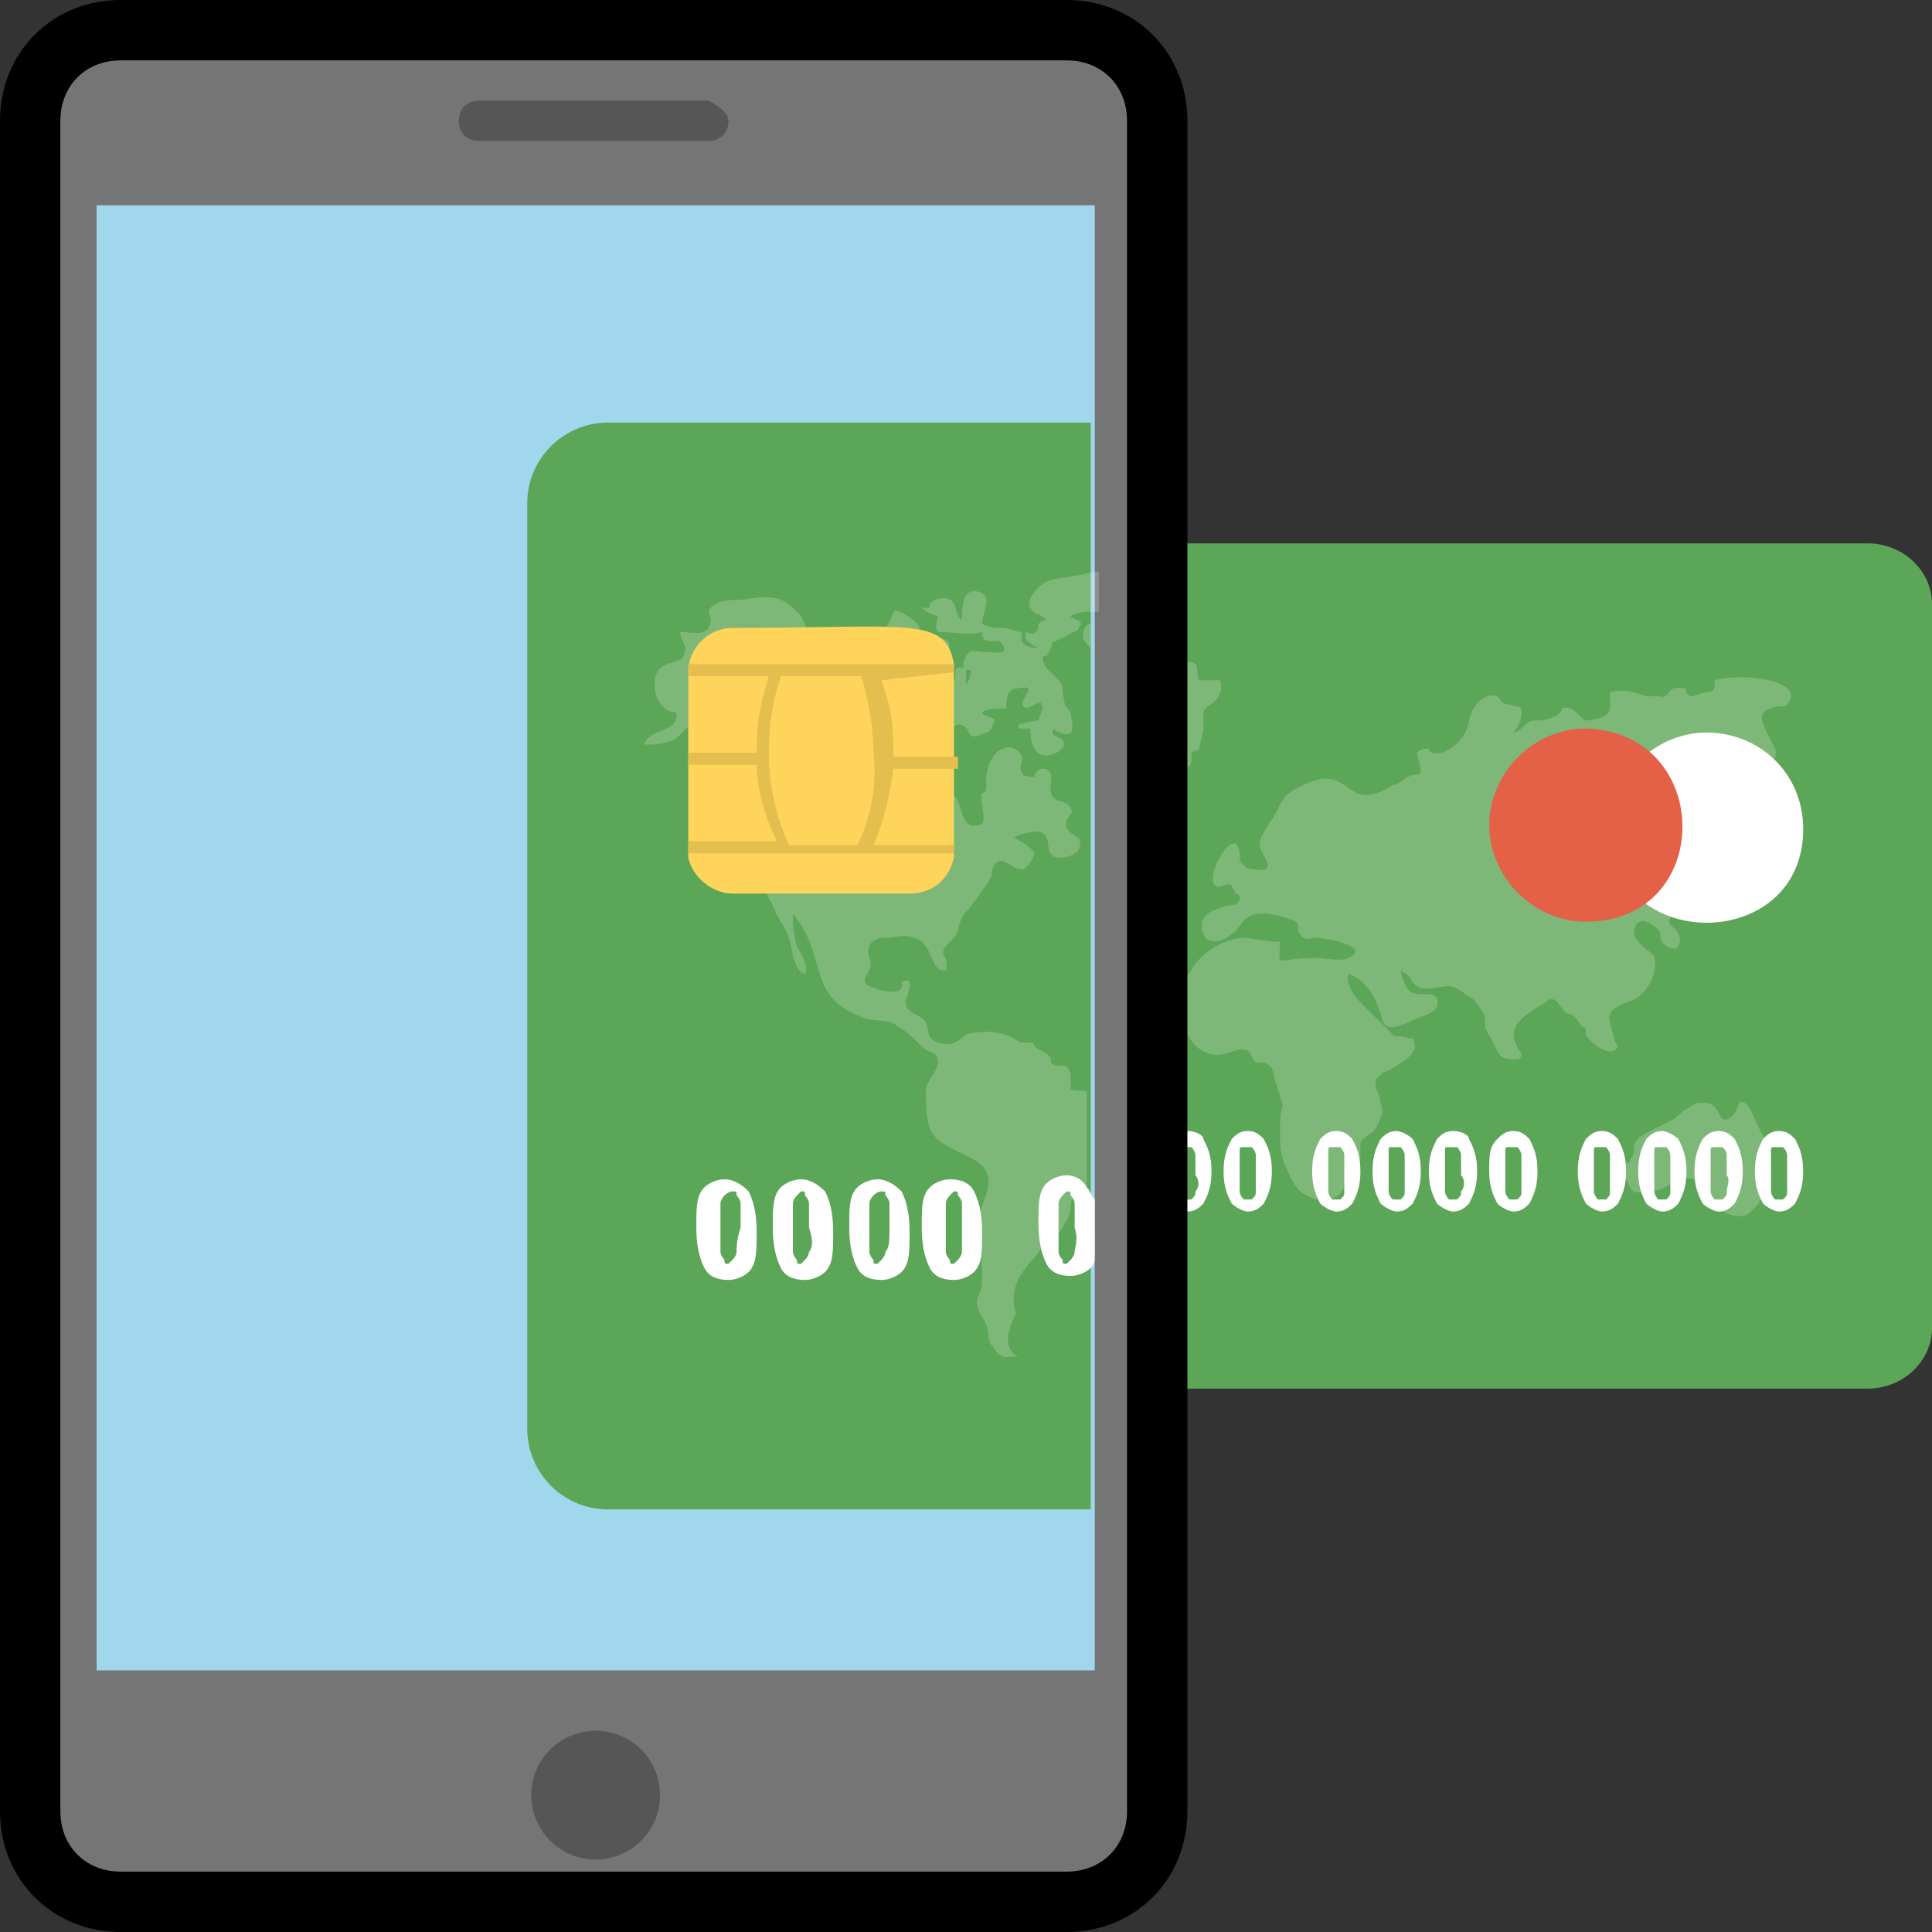 <svg width="32" height="32" viewBox="0 0 32 32" fill="none" xmlns="http://www.w3.org/2000/svg">
<rect x="0" y="0" width="32" height="32" fill="#333333" stroke="none"/>
<g id="mobile_bank 1" clip-path="url(#clip0_975_4240)">
<path id="Vector" d="M30.933 9H18.066V23H30.933C31.533 23 32 22.533 32 22V10C32 9.467 31.533 9 30.933 9Z" fill="#5CA658"/>
<path id="Vector_2" d="M18.066 19.067V19.8C18.066 19.733 18.133 19.6 18.133 19.467C18.133 19.267 18.133 19.133 18.066 19.067ZM18.4 18.867C18.333 19 18.266 19.133 18.266 19.4C18.266 19.667 18.333 19.8 18.4 19.933C18.466 20 18.6 20.067 18.666 20.067C18.8 20.067 18.866 20 18.933 19.933C19 19.8 19.066 19.667 19.066 19.4C19.066 19.133 19 19 18.933 18.867C18.866 18.733 18.6 18.733 18.4 18.867ZM18.866 19.733C18.866 19.8 18.866 19.8 18.8 19.867H18.666C18.666 19.867 18.6 19.8 18.6 19.733V19.067C18.6 19 18.6 19 18.666 19H18.8C18.8 19 18.866 19.067 18.866 19.133V19.733ZM19.666 18.733C19.533 18.733 19.466 18.8 19.4 18.867C19.333 19 19.266 19.133 19.266 19.4C19.266 19.667 19.333 19.8 19.4 19.933C19.466 20 19.6 20.067 19.666 20.067C19.8 20.067 19.866 20 19.933 19.933C20 19.8 20.066 19.667 20.066 19.4C20.066 19.133 20 19 19.933 18.867C19.933 18.8 19.8 18.733 19.666 18.733ZM19.8 19.733C19.8 19.8 19.8 19.8 19.733 19.867H19.6C19.6 19.867 19.533 19.8 19.533 19.733V19.067C19.533 19 19.533 19 19.6 19H19.733C19.733 19 19.8 19.067 19.8 19.133V19.467C19.866 19.533 19.866 19.667 19.8 19.733ZM20.666 18.733C20.533 18.733 20.466 18.8 20.4 18.867C20.333 19 20.266 19.133 20.266 19.4C20.266 19.667 20.333 19.8 20.4 19.933C20.466 20 20.6 20.067 20.666 20.067C20.8 20.067 20.866 20 20.933 19.933C21 19.8 21.066 19.667 21.066 19.4C21.066 19.133 21 19 20.933 18.867C20.866 18.8 20.8 18.733 20.666 18.733ZM20.8 19.733C20.8 19.8 20.8 19.8 20.733 19.867H20.6C20.6 19.867 20.533 19.8 20.533 19.733V19.067C20.533 19 20.533 19 20.6 19H20.733C20.733 19 20.8 19.067 20.8 19.133V19.733ZM22.133 18.733C22 18.733 21.933 18.8 21.866 18.867C21.8 19 21.733 19.133 21.733 19.4C21.733 19.667 21.8 19.8 21.866 19.933C21.933 20 22.066 20.067 22.133 20.067C22.266 20.067 22.333 20 22.4 19.933C22.466 19.8 22.533 19.667 22.533 19.4C22.533 19.133 22.466 19 22.4 18.867C22.333 18.8 22.266 18.733 22.133 18.733ZM22.266 19.733C22.266 19.8 22.266 19.8 22.2 19.867H22.066C22.066 19.867 22 19.8 22 19.733V19.067C22 19 22 19 22.066 19H22.2C22.2 19 22.266 19.067 22.266 19.133V19.733ZM23.133 18.733C23 18.733 22.933 18.8 22.866 18.867C22.8 19 22.733 19.133 22.733 19.4C22.733 19.667 22.8 19.8 22.866 19.933C22.933 20 23.066 20.067 23.133 20.067C23.266 20.067 23.333 20 23.4 19.933C23.466 19.8 23.533 19.667 23.533 19.4C23.533 19.133 23.466 19 23.4 18.867C23.333 18.8 23.2 18.733 23.133 18.733ZM23.266 19.733C23.266 19.8 23.266 19.8 23.2 19.867H23.066C23.066 19.867 23 19.8 23 19.733V19.067C23 19 23 19 23.066 19H23.2C23.2 19 23.266 19.067 23.266 19.133V19.733ZM24.066 18.733C23.933 18.733 23.866 18.8 23.8 18.867C23.733 19 23.666 19.133 23.666 19.4C23.666 19.667 23.733 19.8 23.8 19.933C23.866 20 24 20.067 24.066 20.067C24.2 20.067 24.266 20 24.333 19.933C24.4 19.8 24.466 19.667 24.466 19.4C24.466 19.133 24.4 19 24.333 18.867C24.333 18.8 24.2 18.733 24.066 18.733ZM24.2 19.733C24.2 19.8 24.2 19.8 24.133 19.867H24C24 19.867 23.933 19.8 23.933 19.733V19.067C23.933 19 23.933 19 24 19H24.133C24.133 19 24.2 19.067 24.2 19.133V19.467C24.266 19.533 24.266 19.667 24.2 19.733ZM25.066 18.733C24.933 18.733 24.866 18.8 24.8 18.867C24.666 19 24.666 19.133 24.666 19.4C24.666 19.667 24.733 19.8 24.8 19.933C24.866 20 25 20.067 25.066 20.067C25.2 20.067 25.266 20 25.333 19.933C25.4 19.8 25.466 19.667 25.466 19.4C25.466 19.133 25.4 19 25.333 18.867C25.266 18.8 25.2 18.733 25.066 18.733ZM25.2 19.733C25.2 19.8 25.2 19.8 25.133 19.867H25C25 19.867 24.933 19.8 24.933 19.733V19.067C24.933 19 24.933 19 25 19H25.133C25.133 19 25.2 19.067 25.2 19.133V19.733ZM26.533 18.733C26.4 18.733 26.333 18.8 26.266 18.867C26.2 19 26.133 19.133 26.133 19.4C26.133 19.667 26.2 19.8 26.266 19.933C26.333 20 26.466 20.067 26.533 20.067C26.666 20.067 26.733 20 26.8 19.933C26.866 19.8 26.933 19.667 26.933 19.4C26.933 19.133 26.866 19 26.8 18.867C26.733 18.8 26.666 18.733 26.533 18.733ZM26.666 19.733C26.666 19.8 26.666 19.8 26.6 19.867H26.466C26.466 19.867 26.4 19.8 26.4 19.733V19.067C26.4 19 26.4 19 26.466 19H26.6C26.6 19 26.666 19.067 26.666 19.133V19.733ZM27.533 18.733C27.4 18.733 27.333 18.8 27.266 18.867C27.2 19 27.133 19.133 27.133 19.4C27.133 19.667 27.2 19.8 27.266 19.933C27.333 20 27.466 20.067 27.533 20.067C27.666 20.067 27.733 20 27.8 19.933C27.866 19.8 27.933 19.667 27.933 19.4C27.933 19.133 27.866 19 27.8 18.867C27.733 18.8 27.6 18.733 27.533 18.733ZM27.666 19.733C27.666 19.8 27.666 19.8 27.6 19.867H27.466C27.466 19.867 27.4 19.8 27.4 19.733V19.067C27.4 19 27.4 19 27.466 19H27.6C27.6 19 27.666 19.067 27.666 19.133V19.733ZM28.466 18.733C28.333 18.733 28.266 18.8 28.2 18.867C28.133 19 28.066 19.133 28.066 19.4C28.066 19.667 28.133 19.8 28.2 19.933C28.266 20 28.4 20.067 28.466 20.067C28.6 20.067 28.666 20 28.733 19.933C28.8 19.8 28.866 19.667 28.866 19.4C28.866 19.133 28.8 19 28.733 18.867C28.666 18.8 28.6 18.733 28.466 18.733ZM28.6 19.733C28.6 19.8 28.6 19.8 28.533 19.867H28.4C28.4 19.867 28.333 19.8 28.333 19.733V19.067C28.333 19 28.333 19 28.4 19H28.533C28.533 19 28.6 19.067 28.6 19.133V19.467C28.666 19.533 28.6 19.667 28.6 19.733ZM29.733 18.867C29.666 18.8 29.6 18.733 29.466 18.733C29.333 18.733 29.266 18.8 29.2 18.867C29.133 19 29.066 19.133 29.066 19.4C29.066 19.667 29.133 19.8 29.2 19.933C29.266 20 29.4 20.067 29.466 20.067C29.6 20.067 29.666 20 29.733 19.933C29.8 19.8 29.866 19.667 29.866 19.4C29.866 19.133 29.8 19 29.733 18.867ZM29.6 19.733C29.6 19.8 29.6 19.8 29.533 19.867H29.4C29.4 19.867 29.333 19.8 29.333 19.733V19.067C29.333 19 29.333 19 29.4 19H29.533C29.533 19 29.6 19.067 29.6 19.133V19.733Z" fill="white"/>
<path id="Vector_3" opacity="0.2" d="M19.933 12.067V11.8C19.933 11.733 20.067 11.667 20.133 11.6C20.2 11.533 20.267 11.4 20.2 11.267H19.867C19.8 11.2 19.867 11.067 19.8 11C19.733 10.933 19.4 10.933 19.4 10.933C19.267 10.933 19.267 11.133 19.2 11.2C19.133 11.267 19 11.133 18.933 11.133C18.8 11.133 18.533 11.267 18.467 11.267C18.4 11.333 18.4 11.333 18.4 11.4C18.2 11.533 18.267 11.467 18.133 11.533V11.867C18.267 12 18.333 11.867 18.4 12C18.4 12.133 18.333 12.2 18.4 12.333C18.4 12.4 18.533 12.467 18.533 12.6C18.533 12.667 18.467 12.8 18.4 12.867C18.067 13.533 18.733 13.867 18.867 13.267V13.133C18.867 13.067 18.933 13.067 19 13C19.067 12.933 19.333 12.867 19.533 12.8C19.6 12.733 19.733 12.733 19.733 12.6V12.467C19.8 12.4 19.8 12.467 19.867 12.4C19.867 12.333 19.933 12.133 19.933 12.067ZM18.267 11.333L18.333 11.267C18.667 11.067 18.267 11.4 18.667 11.067C18.267 11 18.533 10.867 18 10.933V11.333H18.267ZM18.133 19C18.2 19 18.267 18.867 18.333 18.867L18.533 18.467C18.6 18.333 18.667 17.8 18.533 17.733H18.2L18.133 19C18.067 19 18.067 19 18.133 19ZM29.333 11.733C29.467 11.667 29.533 11.733 29.6 11.667C29.933 11.267 28.867 11.133 28.4 11.267C28.4 11.4 28.4 11.467 28.267 11.467C28.2 11.467 28.067 11.533 28 11.533C27.867 11.467 28 11.4 27.867 11.4C27.6 11.333 27.667 11.6 27.467 11.533H27.267C27.067 11.467 26.933 11.4 26.667 11.467V11.733C26.667 11.867 26.4 11.933 26.267 11.933C26.133 11.867 26.067 11.667 25.867 11.733C25.867 11.867 25.6 11.933 25.467 11.933C25.4 11.933 25.333 11.933 25.267 12C25.2 12.067 25.133 12.133 25.067 12.133C25.133 12.067 25.2 11.933 25.2 11.8C25.2 11.667 25.133 11.733 25 11.667C24.867 11.667 24.867 11.6 24.8 11.533C24.667 11.467 24.4 11.6 24.333 11.933C24.267 12.333 23.867 12.533 23.733 12.467C23.667 12.467 23.667 12.4 23.667 12.4C23.6 12.4 23.533 12.4 23.467 12.467C23.467 12.533 23.533 12.667 23.533 12.8C23.467 12.867 23.4 12.8 23.333 12.867C23.267 12.867 23.2 13 23.067 13C22.267 13.533 22.4 12.6 21.6 13C21.133 13.2 21.267 13.333 21 13.667C20.933 13.8 20.867 13.867 20.867 14C20.867 14.133 21.2 14.467 20.8 14.4C20.733 14.4 20.667 14.4 20.6 14.333C20.533 14.267 20.533 14.267 20.533 14.133C20.467 13.6 19.933 14.533 20.133 14.667C20.2 14.733 20.333 14.6 20.4 14.667L20.467 14.8C20.467 14.8 20.533 14.8 20.533 14.867C20.533 15 20.4 15 20.333 15C20.133 15.067 19.8 15.133 19.933 15.467C20 15.667 20.267 15.6 20.4 15.467C20.533 15.4 20.533 15.267 20.667 15.2C20.733 15.133 20.867 15.133 20.933 15.133C21.067 15.133 21.333 15.2 21.467 15.267C21.533 15.333 21.467 15.4 21.533 15.467C21.6 15.6 21.733 15.533 21.8 15.533C21.933 15.533 22.733 15.667 22.333 15.867C22.2 15.933 21.933 15.867 21.8 15.867C21.067 15.867 21.2 16.067 21.2 15.6C21 15.6 20.733 15.533 20.533 15.533C19.2 15.8 19.4 17.533 20.2 17.467C20.333 17.467 20.533 17.333 20.667 17.4C20.733 17.467 20.733 17.533 20.8 17.6H20.933C21.133 17.667 21.067 17.8 21.133 17.933C21.333 18.6 21.2 18.067 21.2 18.733C21.2 18.933 21.2 19.067 21.267 19.267C21.333 19.4 21.4 19.6 21.533 19.733C21.8 19.933 22.133 19.933 22.267 19.667C22.333 19.6 22.333 19.467 22.4 19.4C22.467 19.333 22.533 19.267 22.533 19.133V18.933C22.6 18.8 22.733 18.8 22.8 18.667C22.867 18.533 22.933 18.4 22.867 18.267C22.867 18.133 22.733 18 22.8 17.867C22.867 17.8 22.933 17.733 23 17.733C23.2 17.6 23.533 17.467 23.4 17.2H23.333C23.2 17.133 23.133 17.2 23.067 17.133L22.8 16.867C22.6 16.667 22.267 16.4 22.333 16.133C22.6 16.2 22.8 16.533 22.867 16.8C22.933 17 22.933 17.133 23.467 16.867C23.667 16.8 23.867 16.733 23.8 16.533C23.733 16.4 23.467 16.533 23.333 16.4C23.267 16.333 23.2 16.133 23.2 16.067C23.267 16.133 23.333 16.133 23.4 16.267C23.533 16.467 23.8 16.333 24 16.333C24.067 16.333 24.2 16.4 24.267 16.467C24.4 16.533 24.467 16.6 24.533 16.733C24.6 16.8 24.6 16.867 24.6 17C24.6 17.067 24.667 17.133 24.733 17.267C24.8 17.4 24.8 17.467 24.933 17.533C25 17.533 25.2 17.6 25.2 17.467C25.2 17.4 25.133 17.4 25.133 17.333C24.933 17 25.267 16.8 25.6 16.6C25.667 16.533 25.733 16.533 25.8 16.6C26.067 17 25.933 16.6 26.2 17C26.2 17 26.267 17 26.267 17.067V17.133C26.333 17.267 26.6 17.467 26.733 17.4C26.867 17.333 26.733 17.267 26.733 17.2C26.733 17.133 26.667 17 26.667 16.933C26.6 16.733 26.8 16.667 26.933 16.6C27.267 16.533 27.467 16.133 27.4 15.867C27.4 15.8 27.267 15.733 27.2 15.667C27.133 15.6 27.067 15.533 27.067 15.467C27.067 15.2 27.267 15.2 27.467 15.4C27.533 15.467 27.467 15.6 27.6 15.667C27.8 15.8 27.867 15.6 27.8 15.467C27.733 15.333 27.6 15.333 27.667 15.2C27.667 15.067 27.8 15 27.933 14.933C28.067 14.867 28.133 14.6 28.067 14.467H28C28 14.067 28 13.867 27.733 13.733C27.667 13.667 27.467 13.733 27.467 13.6C27.467 13.533 27.667 13.467 27.733 13.4C27.867 13.333 27.867 13.267 28 13.267H28.267C28.2 13.133 28.2 12.8 28.467 12.933C28.8 13.133 28.467 14.2 28.933 14.133C29.133 14.067 29.067 13.6 29 13.4C29 13.267 28.867 13.267 28.8 13.2C28.667 12.867 29.533 12.8 29.4 12.4C29.2 12 29.067 11.8 29.333 11.733ZM29.267 19C29.267 18.867 29.133 18.733 29.067 18.533C29 18.4 28.933 18.2 28.8 18.267C28.8 18.333 28.667 18.6 28.533 18.533C28.467 18.467 28.467 18.4 28.4 18.333C28.333 18.267 28.267 18.267 28.2 18.267C28.133 18.267 28.067 18.267 28 18.333C27.867 18.4 27.8 18.467 27.733 18.533L27.333 18.733C27.2 18.8 27.067 18.867 27.067 19C27.067 19.067 27.067 19.133 27 19.2C27 19.267 26.933 19.267 26.933 19.267C26.867 19.4 26.933 19.533 27 19.667C27.067 19.8 27.2 19.733 27.333 19.733C27.467 19.733 27.6 19.667 27.667 19.6C27.867 19.467 28.133 19.467 28.2 19.733C28.267 19.933 28.333 20 28.533 20.067C28.667 20.133 28.867 20.2 29 20.067L29.133 19.933C29.133 19.867 29.2 19.867 29.267 19.867C29.333 19.8 29.333 19.667 29.333 19.533V19.333C29.267 19.2 29.333 19.133 29.267 19Z" fill="white"/>
<path id="Vector_4" d="M29.867 13.733C29.867 15.8 26.667 15.8 26.667 13.733C26.667 12.867 27.4 12.133 28.267 12.133C29.134 12.133 29.867 12.8 29.867 13.733Z" fill="white"/>
<path id="Vector_5" d="M26.267 15.267C25.4 15.267 24.667 14.533 24.667 13.667C24.667 12.8 25.4 12.067 26.267 12.067C28.4 12.133 28.4 15.267 26.267 15.267Z" fill="#E46047"/>
<path id="Vector_6" d="M2 0.5H17.667C18.524 0.5 19.167 1.143 19.167 2V30C19.167 30.857 18.524 31.5 17.667 31.5H2C1.143 31.5 0.5 30.857 0.5 30V2C0.5 1.143 1.143 0.5 2 0.5Z" fill="#757575" stroke="black"/>
<path id="Vector_7" d="M1.6 3.4H18.133V27.667H1.6V3.4Z" fill="#A1D7ED"/>
<path id="Vector_8" d="M9.866 30.8C10.456 30.8 10.933 30.322 10.933 29.733C10.933 29.144 10.456 28.667 9.866 28.667C9.277 28.667 8.8 29.144 8.8 29.733C8.8 30.322 9.277 30.8 9.866 30.8Z" fill="#565656"/>
<path id="Vector_9" d="M12.066 2C12.066 2.2 11.933 2.333 11.733 2.333H7.933C7.733 2.333 7.6 2.2 7.6 2C7.6 1.8 7.733 1.667 7.933 1.667H11.733C11.866 1.733 12.066 1.867 12.066 2Z" fill="#565656"/>
<path id="Vector_10" d="M10.067 7C9.333 7 8.733 7.6 8.733 8.333V23.667C8.733 24.4 9.333 25 10.067 25H18.067V7H10.067Z" fill="#5CA658"/>
<path id="Vector_11" d="M12 19.533C11.867 19.533 11.733 19.6 11.666 19.667C11.533 19.8 11.533 20 11.533 20.333C11.533 20.667 11.6 20.867 11.666 21C11.733 21.133 11.867 21.2 12.066 21.2C12.2 21.2 12.333 21.133 12.4 21.067C12.533 20.933 12.533 20.733 12.533 20.4C12.533 20.067 12.466 19.867 12.4 19.733C12.267 19.6 12.133 19.533 12 19.533ZM12.2 20.733C12.2 20.8 12.133 20.867 12.133 20.867L12.066 20.933C12 20.933 12 20.933 12 20.867C12 20.867 11.933 20.8 11.933 20.733V19.933C11.933 19.867 12 19.8 12 19.8C12 19.8 12.066 19.733 12.133 19.733C12.2 19.733 12.2 19.733 12.2 19.8C12.2 19.8 12.267 19.867 12.267 19.933V20.333C12.2 20.533 12.2 20.667 12.2 20.733ZM13.267 19.533C13.133 19.533 13 19.6 12.933 19.667C12.8 19.8 12.8 20 12.8 20.333C12.8 20.667 12.867 20.867 12.933 21C13 21.133 13.133 21.2 13.333 21.2C13.466 21.2 13.6 21.133 13.666 21.067C13.8 20.933 13.8 20.733 13.8 20.4C13.8 20.067 13.733 19.867 13.666 19.733C13.533 19.6 13.4 19.533 13.267 19.533ZM13.4 20.733C13.4 20.8 13.333 20.867 13.333 20.867L13.267 20.933C13.2 20.933 13.2 20.933 13.2 20.867C13.2 20.867 13.133 20.8 13.133 20.733V19.933C13.133 19.867 13.2 19.8 13.2 19.8L13.267 19.733C13.333 19.733 13.333 19.733 13.333 19.8C13.333 19.8 13.4 19.867 13.4 19.933V20.333C13.466 20.533 13.466 20.667 13.4 20.733ZM14.533 19.533C14.4 19.533 14.267 19.6 14.2 19.667C14.066 19.8 14.066 20 14.066 20.333C14.066 20.667 14.133 20.867 14.2 21C14.267 21.133 14.4 21.2 14.6 21.2C14.733 21.2 14.867 21.133 14.933 21.067C15.066 20.933 15.066 20.733 15.066 20.4C15.066 20.067 15 19.867 14.933 19.733C14.8 19.6 14.666 19.533 14.533 19.533ZM14.666 20.733C14.666 20.8 14.6 20.867 14.6 20.867L14.533 20.933C14.466 20.933 14.466 20.933 14.466 20.867C14.466 20.867 14.4 20.8 14.4 20.733V19.933C14.4 19.867 14.466 19.8 14.466 19.8C14.466 19.8 14.533 19.733 14.6 19.733C14.666 19.733 14.666 19.733 14.666 19.8C14.666 19.8 14.733 19.867 14.733 19.933V20.333C14.733 20.533 14.733 20.667 14.666 20.733ZM15.733 19.533C15.6 19.533 15.466 19.6 15.4 19.667C15.267 19.8 15.267 20 15.267 20.333C15.267 20.667 15.333 20.867 15.4 21C15.466 21.133 15.6 21.2 15.8 21.2C15.933 21.2 16.067 21.133 16.133 21.067C16.267 20.933 16.267 20.733 16.267 20.4C16.267 20.067 16.2 19.867 16.133 19.733C16.067 19.6 15.933 19.533 15.733 19.533ZM15.933 20.733C15.933 20.8 15.867 20.867 15.867 20.867L15.8 20.933C15.733 20.933 15.733 20.933 15.733 20.867C15.733 20.867 15.666 20.8 15.666 20.733V19.933C15.666 19.867 15.733 19.8 15.733 19.8L15.8 19.733C15.867 19.733 15.867 19.733 15.867 19.8C15.867 19.8 15.933 19.867 15.933 19.933V20.733ZM18 19.667C17.933 19.533 17.8 19.467 17.666 19.467C17.533 19.467 17.4 19.533 17.333 19.6C17.2 19.733 17.2 19.933 17.2 20.267C17.2 20.6 17.267 20.8 17.333 20.933C17.4 21.067 17.533 21.133 17.733 21.133C17.866 21.133 18 21.067 18.067 21C18.133 20.933 18.133 20.867 18.133 20.8V19.867C18.067 19.8 18.067 19.733 18 19.667ZM17.8 20.733C17.8 20.8 17.733 20.867 17.733 20.867L17.666 20.933C17.6 20.933 17.6 20.933 17.6 20.867C17.6 20.867 17.533 20.8 17.533 20.733V19.933C17.533 19.867 17.6 19.8 17.6 19.8L17.666 19.733C17.733 19.733 17.733 19.733 17.733 19.8C17.733 19.8 17.8 19.867 17.8 19.933V20.333C17.866 20.533 17.8 20.667 17.8 20.733Z" fill="white"/>
<path id="Vector_12" opacity="0.2" d="M14.866 11.267H15.066C15.066 11.333 14.999 11.333 14.866 11.267Z" fill="white"/>
<path id="Vector_13" opacity="0.2" d="M17.734 18V17.8C17.667 17.533 17.534 17.733 17.4 17.6C17.467 17.467 17.2 17.4 17.134 17.333C17.134 17.333 17.134 17.267 17.067 17.267H16.934C16.867 17.267 16.8 17.2 16.8 17.2C16.534 17.067 16.267 17.067 16 17.133C15.867 17.267 15.734 17.333 15.534 17.267C15.334 17.2 15.4 17.067 15.334 16.933C15.267 16.8 15 16.8 15 16.6C15 16.533 15.2 16.133 14.934 16.267C15 16.533 14.534 16.4 14.4 16.333C14.267 16.267 14.334 16.2 14.4 16.067C14.467 15.933 14.334 15.8 14.4 15.667C14.467 15.533 14.6 15.533 14.667 15.533C14.8 15.533 15 15.467 15.134 15.533C15.467 15.6 15.4 16.133 15.667 16.067C15.734 15.8 15.534 15.867 15.667 15.667L15.8 15.533C15.867 15.467 15.867 15.333 15.934 15.2C16 15.067 16.067 15.067 16.134 14.933C16.2 14.867 16.267 14.733 16.334 14.667C16.534 14.333 16.334 14.6 16.467 14.333C16.6 14.133 16.734 14.4 16.934 14.4C17 14.4 17.134 14.2 17.134 14.133C17.067 14 16.867 13.933 16.8 13.867C16.934 13.8 17.2 13.733 17.267 13.8C17.4 13.867 17.334 14.067 17.4 14.133C17.467 14.267 17.8 14.2 17.867 14.067C18 13.8 17.6 13.867 17.667 13.6C17.667 13.533 17.8 13.467 17.734 13.4C17.734 13.333 17.6 13.267 17.534 13.267C17.4 13.2 17.4 13.133 17.4 13C17.4 12.933 17.467 12.733 17.267 12.733C17.2 12.733 17.134 12.8 17.134 12.867C17.067 12.867 16.934 12.867 16.934 12.8C16.867 12.733 16.934 12.6 16.934 12.533C16.8 12.267 16.4 12.333 16.334 12.867V13.067C16.334 13.133 16.267 13.133 16.267 13.133C16.2 13.267 16.4 13.667 16.2 13.667C15.934 13.733 15.934 13.4 15.867 13.267C15.8 13.133 15.734 13.133 15.6 13.067C15.534 13 15.4 12.933 15.4 12.867C15.334 12.733 15.334 12.467 15.467 12.4C15.6 12.267 15.667 12.067 15.867 12C16.134 12 15.934 12.333 16.334 12.133C16.4 12.133 16.467 12 16.467 11.933C16.467 11.867 16.267 11.867 16.267 11.8C16.334 11.733 16.534 11.733 16.667 11.733C16.667 11.6 16.667 11.4 16.867 11.4C17.2 11.333 16.934 11.533 16.934 11.667C17 11.867 17.267 11.467 17.267 11.733L17.2 11.933C17.2 11.933 17.134 11.933 16.867 12V12.067H17.067C17.067 12.2 17.067 12.267 17.134 12.4C17.267 12.667 17.734 12.4 17.6 12.267C17.6 12.2 17.334 12.2 17.467 12.067C17.467 12.133 17.734 12.2 17.734 12.133C17.8 12.067 17.734 11.867 17.734 11.8C17.6 11.6 17.667 11.8 17.6 11.467C17.6 11.4 17.6 11.333 17.534 11.267L17.334 11.067L17.267 10.933C17.267 10.867 17.267 10.867 17.334 10.867C17.534 10.533 17.267 10.733 17.667 10.533C17.734 10.467 17.867 10.467 17.867 10.4C18 10.267 17.734 10.267 17.734 10.2C17.867 10.133 18 10.133 18.134 10.133H18.2V9.467C18.067 9.467 17.934 9.533 17.8 9.533C17.6 9.6 17.4 9.533 17.2 9.733C17.134 9.8 17 9.933 17.067 10.067C17.134 10.2 17.2 10.133 17.334 10.267C17.267 10.267 17.2 10.333 17.2 10.333C17.2 10.467 17.134 10.533 17 10.467C16.934 10.6 17.067 10.667 17.2 10.733C17 10.733 16.867 10.667 16.934 10.467C16.8 10.467 16.734 10.4 16.6 10.4C16.467 10.4 16.4 10.4 16.267 10.333C16.267 10.133 16.467 9.867 16.2 9.8C15.934 9.733 15.934 10.067 15.934 10.267C15.8 10.2 15.867 10 15.734 9.933C15.6 9.867 15.467 9.933 15.4 10V10.067H15.267C15.334 10.133 15.467 10.2 15.534 10.2C15.534 10.267 15.467 10.4 15.534 10.467C15.8 10.467 16.067 10.533 16.267 10.467C16.267 10.733 16.534 10.533 16.6 10.667C16.734 10.867 16.467 10.8 16.334 10.8C16.2 10.8 16.067 10.733 16 10.867C15.867 11.067 16.067 11.2 16.2 11C16 11.067 16.134 11.2 16 11.333V11.067C15.734 11 15.867 11.2 15.8 11.267C15.734 11.4 15.667 11.4 15.467 11.4C15.4 11.2 15.467 11.267 15.534 11.133L15.667 10.867C15.667 10.8 15.8 10.667 15.667 10.6C15.6 10.533 15.467 10.667 15.334 10.667C15.267 10.6 15.267 10.467 15.2 10.333C15.134 10.267 14.867 10.067 14.8 10.133C14.8 10.133 14.734 10.333 14.667 10.4C14.534 10.467 14.4 10.4 14.334 10.533C14.6 10.533 14.734 10.533 14.734 10.8C14.734 11.267 14.8 11.133 15.067 11.267H14.867C14.4 11.2 14.667 10.933 14.4 10.733C14.134 10.6 13.8 10.8 13.534 10.6C13.4 10.533 13.334 10.333 13.267 10.2C13.067 10 12.934 9.8 12.334 9.933C12.2 9.933 11.934 9.933 11.867 10C11.6 10.133 11.867 10.2 11.734 10.4C11.667 10.533 11.4 10.467 11.267 10.467C11.267 10.6 11.4 10.733 11.334 10.8C11.334 11 11.067 10.933 10.934 11.067C10.734 11.267 10.867 11.8 11.2 11.8C11.267 12.133 10.734 12.067 10.667 12.333C10.8 12.333 10.934 12.333 11.134 12.267C11.267 12.2 11.334 12.067 11.467 12C11.667 11.8 11.934 11.733 12.2 11.8C12.667 12 12.734 12.333 12.734 12.8C12.734 13 12.734 13.2 12.8 13.4C12.867 13.533 12.934 13.467 12.934 13.667C12.934 13.733 12.867 13.933 12.867 14C12.8 14.2 12.6 14.267 12.6 14.467C12.6 14.667 12.734 14.867 12.8 15C12.867 15.2 13 15.333 13.067 15.533C13.134 15.733 13.134 16.067 13.334 16.133C13.4 16 13.267 15.8 13.2 15.667C13.134 15.467 13.134 15.333 13.134 15.133C13.734 15.867 13.334 16.533 14.334 16.867C14.534 16.933 14.734 16.867 14.867 17C15 17.067 15.134 17.2 15.267 17.333C15.4 17.467 15.534 17.4 15.534 17.6C15.534 17.733 15.334 17.933 15.334 18.067C15.334 18.267 15.334 18.667 15.467 18.8C15.667 19.067 16.2 19.133 16.334 19.4C16.467 19.667 16.2 20 16.2 20.267C16.2 20.6 16.267 20.867 16.267 21.133C16.267 21.267 16.267 21.333 16.2 21.467C16.134 21.667 16.267 21.8 16.334 21.933C16.4 22.133 16.334 22.2 16.467 22.333C16.6 22.533 16.667 22.467 16.867 22.467C16.667 22.4 16.667 22.133 16.734 22C16.734 21.867 16.867 21.8 16.8 21.667C16.734 21.2 17 21 17.267 20.667C17.334 20.533 17.534 20.467 17.6 20.333C17.667 20.2 17.734 20.133 17.734 20C17.734 19.933 17.734 19.8 17.867 19.8C17.934 19.8 18 19.8 18 19.733V18.067C17.867 18.067 17.734 18.067 17.6 18C17.667 18.067 17.734 18.067 17.734 18Z" fill="white"/>
<path id="Vector_14" d="M15.8 11.133V14.2C15.734 14.533 15.467 14.8 15.067 14.8H12.134C11.8 14.8 11.467 14.533 11.4 14.2V11.133C11.4 10.733 11.734 10.4 12.134 10.4C15.067 10.4 15.667 10.2 15.8 11V11.133Z" fill="#FFD45A"/>
<path id="Vector_15" d="M15.8 11.133V11H11.4V11.2H12.734C12.6 11.667 12.534 11.867 12.534 12.467H11.4V12.667H12.534C12.534 13.067 12.667 13.533 12.867 13.933H11.4V14.133H15.8V14H14.467C14.667 13.533 14.734 13.133 14.8 12.733H15.867V12.533H14.8C14.8 11.867 14.734 11.667 14.6 11.267L15.8 11.133ZM14.2 14H13.067C12.867 13.533 12.734 13.067 12.734 12.467C12.734 12 12.8 11.6 12.934 11.2H14.267C14.4 11.667 14.467 12.067 14.467 12.467C14.534 13.067 14.4 13.6 14.2 14Z" fill="#E5BE50"/>
<path id="Vector_16" opacity="0.2" d="M17.934 10.533C17.934 10.6 18 10.667 18.067 10.733V10.333C18 10.333 17.934 10.4 17.934 10.533Z" fill="white"/>
</g>
<defs>
<clipPath id="clip0_975_4240">
<rect width="32" height="32" fill="white"/>
</clipPath>
</defs>
</svg>
